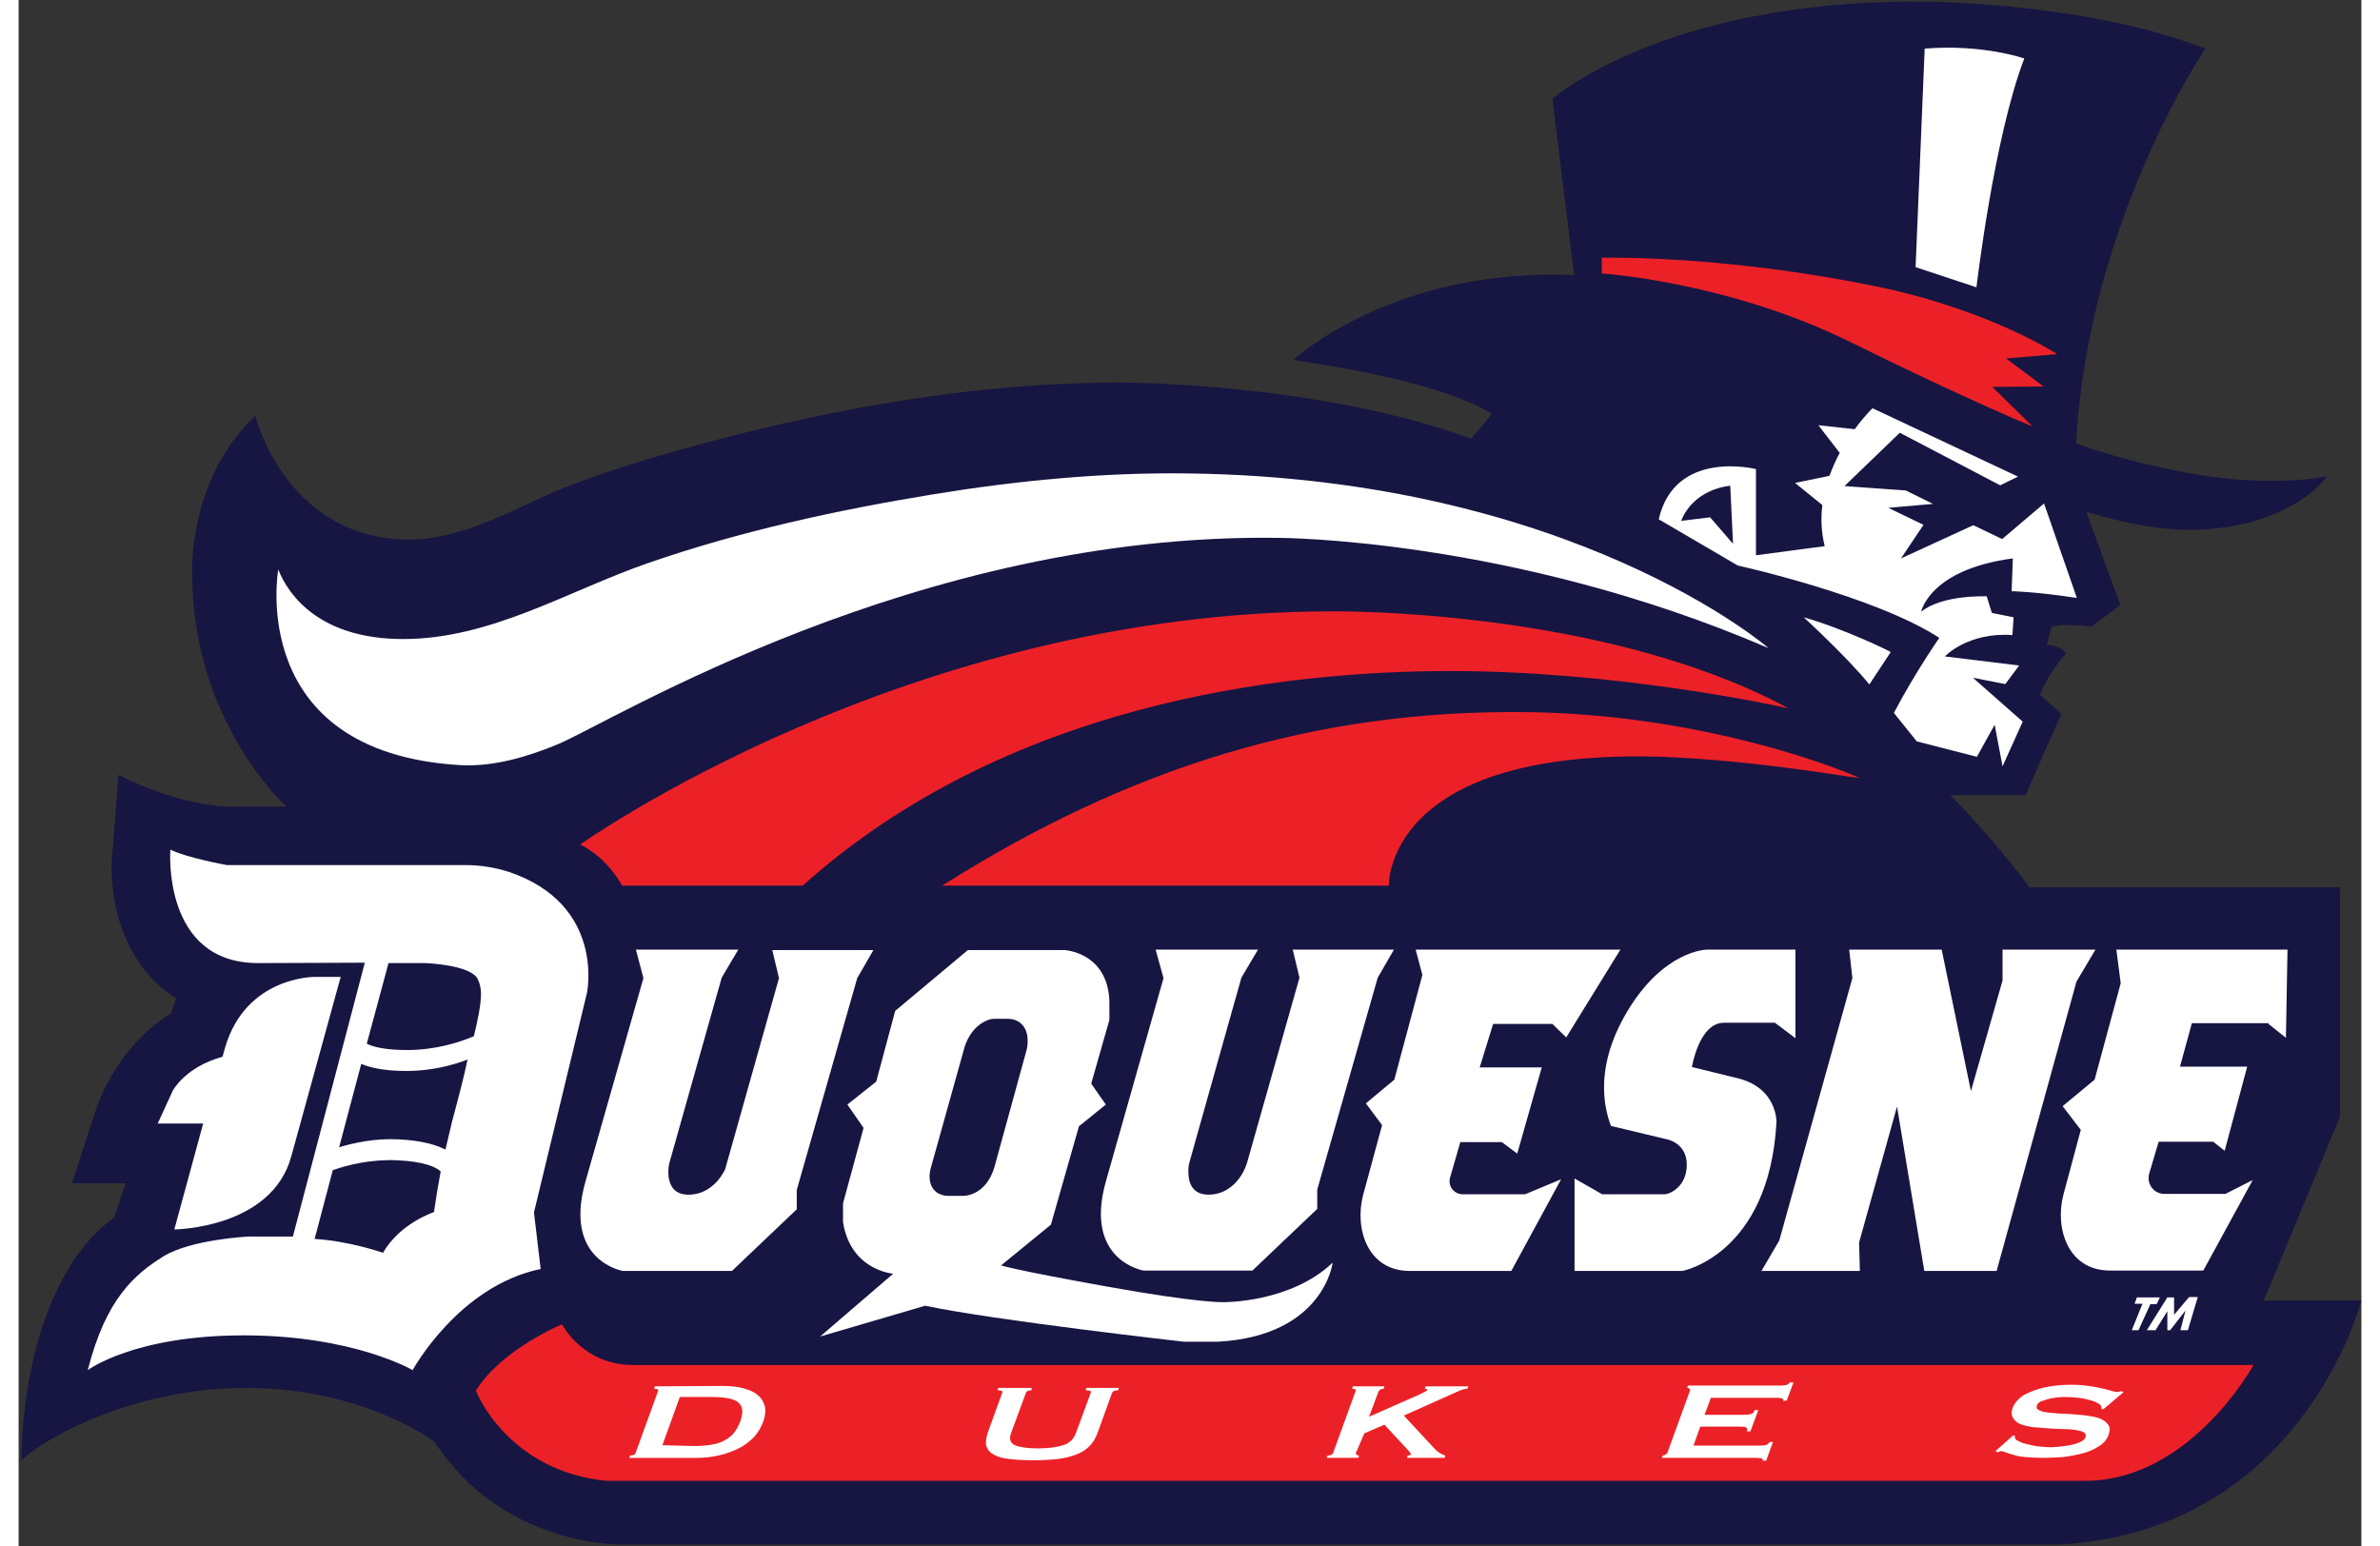 <svg height="1624" viewBox="26.3 23.1 592.8 391.2" width="2500" xmlns="http://www.w3.org/2000/svg"><rect x="26.3" y="23.1" width="592.8" height="391.2" fill="#333333" stroke="none"/><path d="m549.5 152.6 8.6 23.6-7.4 5.5s-6.5-1-10 0l-1.2 4.5s4 .4 4.8 2.3c0 0-4.9 5.5-6.5 10.5l5.4 4.7-9.1 20.6h-19s10.5 10.5 20 23.3h78.6v58l-19.3 46.6h24.7s-14.9 58.2-76.1 61.7h-364.8s-29.5.4-46.6-25.9c0 0-17.7-13.7-47.9-13.7s-53.2 14.4-56.7 18.4c0 0-.7-43.7 23.5-61.6l2.9-8.6h-13.6l6-18.4s4.7-15.8 19.1-24.6l1.3-3.8s-16.4-8.4-16.4-33.9l1.8-22.6s15.1 8 28.8 8h13.7s-23.9-21.1-23.9-59.4c0 0-.9-23.7 16-39.5 0 0 7.3 29.9 37 31.3 16 .7 29.7-8.9 44-14.2 11.3-4.2 22.9-7.6 34.6-10.7 31.1-8.2 63.2-13.9 95.4-14.7 2.5-.1 5-.1 7.5-.1 0 0 49.7-.2 89.1 14.2l5.3-6.2s-9.5-7.8-50.3-13.7c0 0 25.2-23.5 71.1-21.5l-5.5-44.6s27.7-24.6 91.8-24.6c0 0 41.5-.4 73.4 11.9 0 0-29.7 43.8-32.7 99.9 0 0 13.6 5.2 32.1 8.1 8.2 1.3 16.5 1.7 24.7 1.1 1.6-.1 4.8-.5 6.7-.9 0 0-8.5 12.9-33.9 13.6-6.8 0-15.2-1-27-4.6z" fill="#171542"/><g fill="#fff"><path d="m101.1 270.3s-17.2-.1-22.5 17.7c-.2.8-.5 1.6-.7 2.5-9.5 2.6-12.6 8.6-12.6 8.6l-3.8 8.3h11.5l-7.3 26.8s24.6-.2 29.6-18.5l12.5-45.4z"/><path d="m139.5 242h-60.5s-10-1.8-14.3-3.9c0 0-2.2 28.7 22.2 28.7l27-.1-18.2 69.3h-11.3s-14.6.7-21.6 5.1-14.4 10.5-19 28.7c0 0 11.6-8.8 39.5-8.8 27.8 0 42.7 8.8 42.7 8.8s11.6-21.3 32.4-25.6l-1.7-14.3 13.4-55.5s4.8-22.4-19.8-30.7c-3.5-1.1-7.2-1.7-10.8-1.7zm-10.3 24.8s11.6.4 13.3 4.1c1.1 2.4 1.3 4.9-1 14.4-3.5 1.5-9.6 3.5-16.9 3.5-5.6 0-8.6-.8-10.2-1.6l5.5-20.4zm6.8 40s-.7 2.9-1.7 7.2c-1.9-1-5.5-2.3-11.9-2.6-6-.3-11.3.9-15 2l5.6-21.1c2.1.9 5.6 1.8 11.5 1.8 6.3 0 11.8-1.5 15.4-2.9-.9 4.3-2.2 9.3-3.9 15.6zm-17.5 33.3s-8.6-3-17.3-3.5l4.6-17.4c3.7-1.3 9.5-2.8 16.3-2.5 7 .3 9.9 1.8 11 2.8-.6 3.2-1.2 6.8-1.7 10.3.1 0-8.5 2.7-12.9 10.3zm64-76.7h25.9l-4.2 7.1-13.3 47.1s-1.7 7.8 4.9 7.8 9.3-6.5 9.3-6.5l13.6-48.3-1.7-7.1h25.6l-4.1 7.1-15.3 53.6v4.9l-16.4 15.6h-27.6s-15.1-2.5-9.5-22.5l14.7-51.6zm131.5 0h25.9l-4.2 7.1-13 46.2c-.3 1-.5 2.1-.4 3.1 0 2.3.8 5.6 5.1 5.6 2.9 0 5.1-1.3 6.6-2.8s2.6-3.4 3.2-5.5l13.2-46.6-1.7-7.1h25.6l-4.1 7.1-15.3 53.6v4.9l-16.4 15.6h-27.6s-15.1-2.5-9.5-22.5l14.6-51.5z"/><path d="m331.2 352.6s-5.9.3-29.8-4-26.5-5.3-26.5-5.3l12.6-10.3 7.1-24.9 6.8-5.5-3.7-5.3 4.6-16.1v-5c-.6-12.2-11.4-12.7-11.4-12.7h-24.4l-18.4 15.4-4.8 17.9-7.3 5.8 4.1 5.9-5.2 19.1v4.7c1.9 12.3 12.7 13.1 12.7 13.1l-18.5 15.9 26.6-7.8c17.4 3.7 65.4 9.1 65.4 9.1h8.9c26.6-1.6 28.8-20 28.8-20-10.7 10.2-27.6 10-27.6 10zm-65.8-26.9h-3.9c-1 0-2-.3-2.8-.8-2.9-2.1-1.6-6.2-1.6-6.2l8.6-30.8c1.6-4.7 4.6-6.3 6.2-6.8.5-.2 1.1-.2 1.6-.2h3.2c.8 0 1.7.2 2.4.6 3.6 2 2.3 7.1 2.3 7.1l-8.1 29.5c-2.1 7.7-7.9 7.6-7.9 7.6zm224.1-62.3h23.4l7.4 35.8 8-28v-7.8h23.5l-4.8 8.1-20.2 73.2h-18.3l-6.9-41.6-9.6 34.4.2 7.2h-24.9l4.5-7.7 18.5-66.4zm-75.1 18.8 3.5 3.4 13.7-22.2h-51.8l1.7 6.4-7.1 26.5-7.2 6 4.1 5.5-4.8 17.7c-2.2 8.3 1 19.2 11.8 19.2h25.7l12.6-23.2-9.1 3.8h-15.8c-2.2 0-3.8-2.1-3.2-4.2l2.6-9h10.5l3.9 2.9 6.2-21.8h-15.7l3.4-11zm181.2 0 4.4 3.5.4-22.3h-43.3l1.1 8.5-6.6 24.4-8.1 6.7 4.6 6-4.4 16.4c-2.2 8.3 1 19.2 11.8 19.2h23.6l12.5-22.9-6.9 3.5h-15.5c-2.6 0-4.5-2.5-3.8-5.1l2.4-8.1h13.8l2.9 2.3 5.7-21.3h-17l3-11h19.4zm-175.6 39.1v23.4h27.3s21.9-4.1 23.8-37.6c0 0 .3-9-10.4-11.3l-11-2.7s1.8-11.2 8.1-11.2h12.9l5.2 3.9v-22.4h-22.5s-10.8.1-20.1 15.7-4.9 26.5-4.1 28.9l14.2 3.4s5 .9 5 6.4-4.2 7.5-5.7 7.5h-15.7z"/></g><path d="m174.8 397.8c-25.1-2.7-32.8-22.8-32.8-22.8 6.5-10.5 21.8-16.8 21.8-16.8s5.2 10.3 18 10.3h410s-16 29.3-42.6 29.3z" fill="#ec2127"/><path d="m204.6 373.8c1.9 0 3.6.2 5.1.6s2.7.9 3.6 1.7c.9.7 1.5 1.7 1.8 2.8s.1 2.5-.4 4c-.6 1.5-1.4 2.9-2.5 4s-2.4 2.1-3.9 2.8-3.1 1.3-4.9 1.7-3.6.6-5.5.6h-17.1l.2-.6c.8 0 1.3-.2 1.4-.6l5.7-15.7c.2-.4-.2-.6-1-.6l.2-.6zm-7.5 15.2c1.6 0 3.1-.1 4.3-.3 1.3-.2 2.4-.5 3.3-1 1-.5 1.8-1.1 2.5-1.9s1.2-1.8 1.7-3c.4-1.2.6-2.2.5-3s-.5-1.4-1.1-1.9-1.5-.8-2.6-1-2.5-.3-4.1-.3h-8l-4.4 12.2zm85.5-14.1c-.8 0-1.2.2-1.4.6l-3.8 10.3c-.5 1.4-.2 2.4 1 3 1.2.5 3.1.8 5.8.8s4.8-.3 6.4-.8 2.6-1.5 3.2-3l3.8-10.3c.2-.4-.3-.6-1.3-.6l.2-.6h8.2l-.2.6c-.8 0-1.3.2-1.5.6l-3.7 10.2c-.5 1.4-1.2 2.5-2.1 3.4s-2 1.6-3.4 2.1-2.9.9-4.7 1.1-3.8.3-6.1.3-4.2-.1-5.9-.3-3-.5-4-1.1c-1-.5-1.6-1.2-1.9-2.1s-.1-2 .3-3.4l3.7-10.2c.2-.4-.3-.6-1.2-.6l.2-.6h8.4zm82.1 15.8c-.1.2 0 .4.1.5.2.1.4.2.7.2l-.2.6h-8l.2-.6c.8 0 1.2-.2 1.4-.6l5.7-15.7c.2-.4-.2-.6-.9-.6l.2-.6h8l-.2.6c-.3 0-.5.1-.8.2-.2.1-.4.3-.5.5l-2.4 6.4 12.7-5.6 1.4-.7c.3-.2.5-.3.6-.4.1-.2 0-.3-.1-.3-.1-.1-.3-.1-.5-.1l.2-.6h10.8l-.2.6c-.6 0-1.3.2-2 .5l-14.1 6.3 7.8 8.4c.3.3.7.7 1.2 1s1 .6 1.5.7l-.2.6h-9.5l.2-.6c.4 0 .7-.1.8-.2 0-.1-.1-.4-.4-.8l-6.3-6.8-5.1 2.2zm108.1-13.1c.1-.3 0-.4-.2-.6-.2-.1-.7-.2-1.4-.2h-16.7l-1.6 4.3h10.1c.7 0 1.2-.1 1.7-.2.4-.1.7-.5.9-1h.9l-2 5.4h-.9c.2-.5.1-.9-.2-1-.3-.2-.8-.2-1.5-.2h-10.1l-1.7 4.8h17.2c.5 0 1-.1 1.3-.2.4-.2.6-.4.7-.7h.9l-1.7 4.7h-.9c.1-.3 0-.5-.3-.6-.3 0-.7-.1-1.2-.1h-24l.2-.6c.2 0 .5-.1.7-.2s.4-.3.5-.5l5.7-15.7c.1-.2 0-.4-.1-.5-.2-.1-.3-.2-.6-.2l.2-.6h23.5c.7 0 1.3-.1 1.6-.2.3-.2.6-.4.7-.6h.9l-1.7 4.6zm58.2 8.7.5.2c-.1.2-.1.4 0 .6.1.3.5.5 1.1.8s1.3.5 2.2.7c.8.2 1.7.4 2.7.5.9.1 1.8.2 2.6.2.6 0 1.3 0 2.3-.1.9-.1 1.9-.2 2.9-.4s1.8-.4 2.6-.8c.8-.3 1.2-.7 1.4-1.3.2-.5 0-.9-.5-1.2s-1.2-.4-2.2-.6c-.9-.1-2-.2-3.3-.2-1.2 0-2.5-.1-3.8-.2s-2.5-.2-3.7-.3c-1.2-.2-2.2-.4-3.1-.8s-1.4-.9-1.8-1.6-.4-1.5 0-2.6c.3-.7.8-1.4 1.5-2.1s1.7-1.3 3-1.8c1.2-.5 2.7-1 4.4-1.3s3.6-.5 5.7-.5c1.8 0 3.4.1 4.6.3 1.3.2 2.4.4 3.3.6s1.7.4 2.3.6 1.1.3 1.6.3.8-.1 1.1-.2l.5.3-5.1 4.3-.5-.1c0-.3 0-.6-.1-.8-.2-.3-.5-.5-1.1-.8-.5-.3-1.2-.5-2-.7s-1.6-.4-2.6-.5-1.9-.2-2.9-.2c-.8 0-1.5 0-2.4.1-.8.1-1.6.2-2.3.4s-1.3.4-1.9.6c-.5.3-.9.6-1 1-.2.6 0 1 .5 1.2.5.3 1.2.5 2.1.6s2 .2 3.2.3c1.2 0 2.5.1 3.8.2s2.5.2 3.7.4 2.2.4 3 .8 1.4.9 1.8 1.5.4 1.5 0 2.5c-.4 1.2-1.3 2.2-2.5 2.9-1.2.8-2.6 1.4-4.2 1.8s-3.2.7-4.9.9c-1.7.1-3.2.2-4.6.2-2 0-3.6-.1-4.8-.2-1.3-.1-2.3-.3-3.1-.6-.8-.2-1.4-.4-1.9-.6s-.9-.3-1.2-.3c-.2 0-.5.1-.8.3l-.6-.3z" fill="#fff"/><path d="m260 247.2h113s-1.1-34.8 69.2-32.6c27.2 1.1 51.8 6.1 49.6 5.2-13.8-5.9-46-16-83.7-16.5-53.6-.7-100.7 13.9-148.1 43.9z" fill="#ec2127"/><path d="m224.7 247.2h-45.7s-3.5-6.9-10.6-10.4c0 0 82.6-59 190.3-59 0 0 68-.9 115.2 24.4.1 0 0 .1 0 .1-4.3-1-44-9.4-85.2-9.4-43.6 0-112.8 8.4-164 54.3z" fill="#ec2127"/><path d="m469.1 187.1s-49.5-42.9-146.7-44.2c-21.7-.3-43.4 1.8-64.8 5.3-24.4 4-48.7 9.3-72.1 17.4-20.4 7.1-39.7 19.2-61.9 19.2-21 0-29-11-31.6-17.6 0 0-8.3 46.2 45.9 49.5 8.5.5 17.2-2.1 24.9-5.3 13.6-5.7 90.8-53.5 182.2-52.2.1 0 59.3 0 124.1 27.9zm8.9-7.8s11.2 10.3 16.6 17l5.4-8.2c.1-.1-11.8-5.9-22-8.8z" fill="#fff"/><path d="m529 196.2 3.5-4.7-18.8-2.3s5.8-6.2 17.1-5.4l.3-4.5-5.5-1.1-1.3-4.2s-11.2-.5-16.6 3.9c0 0 2.1-10.7 23.2-13.5l-.3 8.3s6 .1 16.5 1.7l-8.3-23.9-10.6 9-7.3-3.5-18.3 8.4 5.7-8.5-8.9-4.3 11.3-1-6.9-3.4-15.5-1.1 14-13.5 25.4 13.3 4.5-2.2-36.8-17.3s-2.1 2-4.5 5.3l-9.2-1 5.4 7c-1 1.8-1.8 3.7-2.6 5.8l-8.7 1.8 6.9 5.6c-.4 3.3-.3 6.8.6 10.4l-17.4 2.3v-21.8s-20.5-5.2-24.6 12.7l20 11.7s34.5 7.6 51 18.3c0 0-6.2 8.9-11.5 19l5.8 7.2 15.2 3.9 4.5-8.1 2 10.5 5.1-11.3-12.6-11.1zm-74.7-42.2-7.3.9s2.3-7.6 12.4-8.9l.7 14.7zm52-63.3 15.4 5.1s4.4-37.8 12.1-57.9c0 0-10.5-3.7-25.2-2.5z" fill="#fff"/><path d="m426.9 88.3v4s31.8 2 63 17.4 46 21.3 46 21.3l-10.2-10 13-.1-9.5-7.1 12.9-1.1s-17.3-11.4-46.6-17.3-53.9-7.2-68.6-7.1z" fill="#ec2127"/><path d="m562.3 351.4h5.8l-.8 1.7h-1.6l-3 6.6h-1.7l2.7-6.7h-2zm7.7 0-5.2 8.3h2.2l3-4.8v4.8h.7l3.9-5-1.3 5h1.9l2.5-8.4h-2.2l-3.8 4.5v-4.4z" fill="#fff"/></svg>